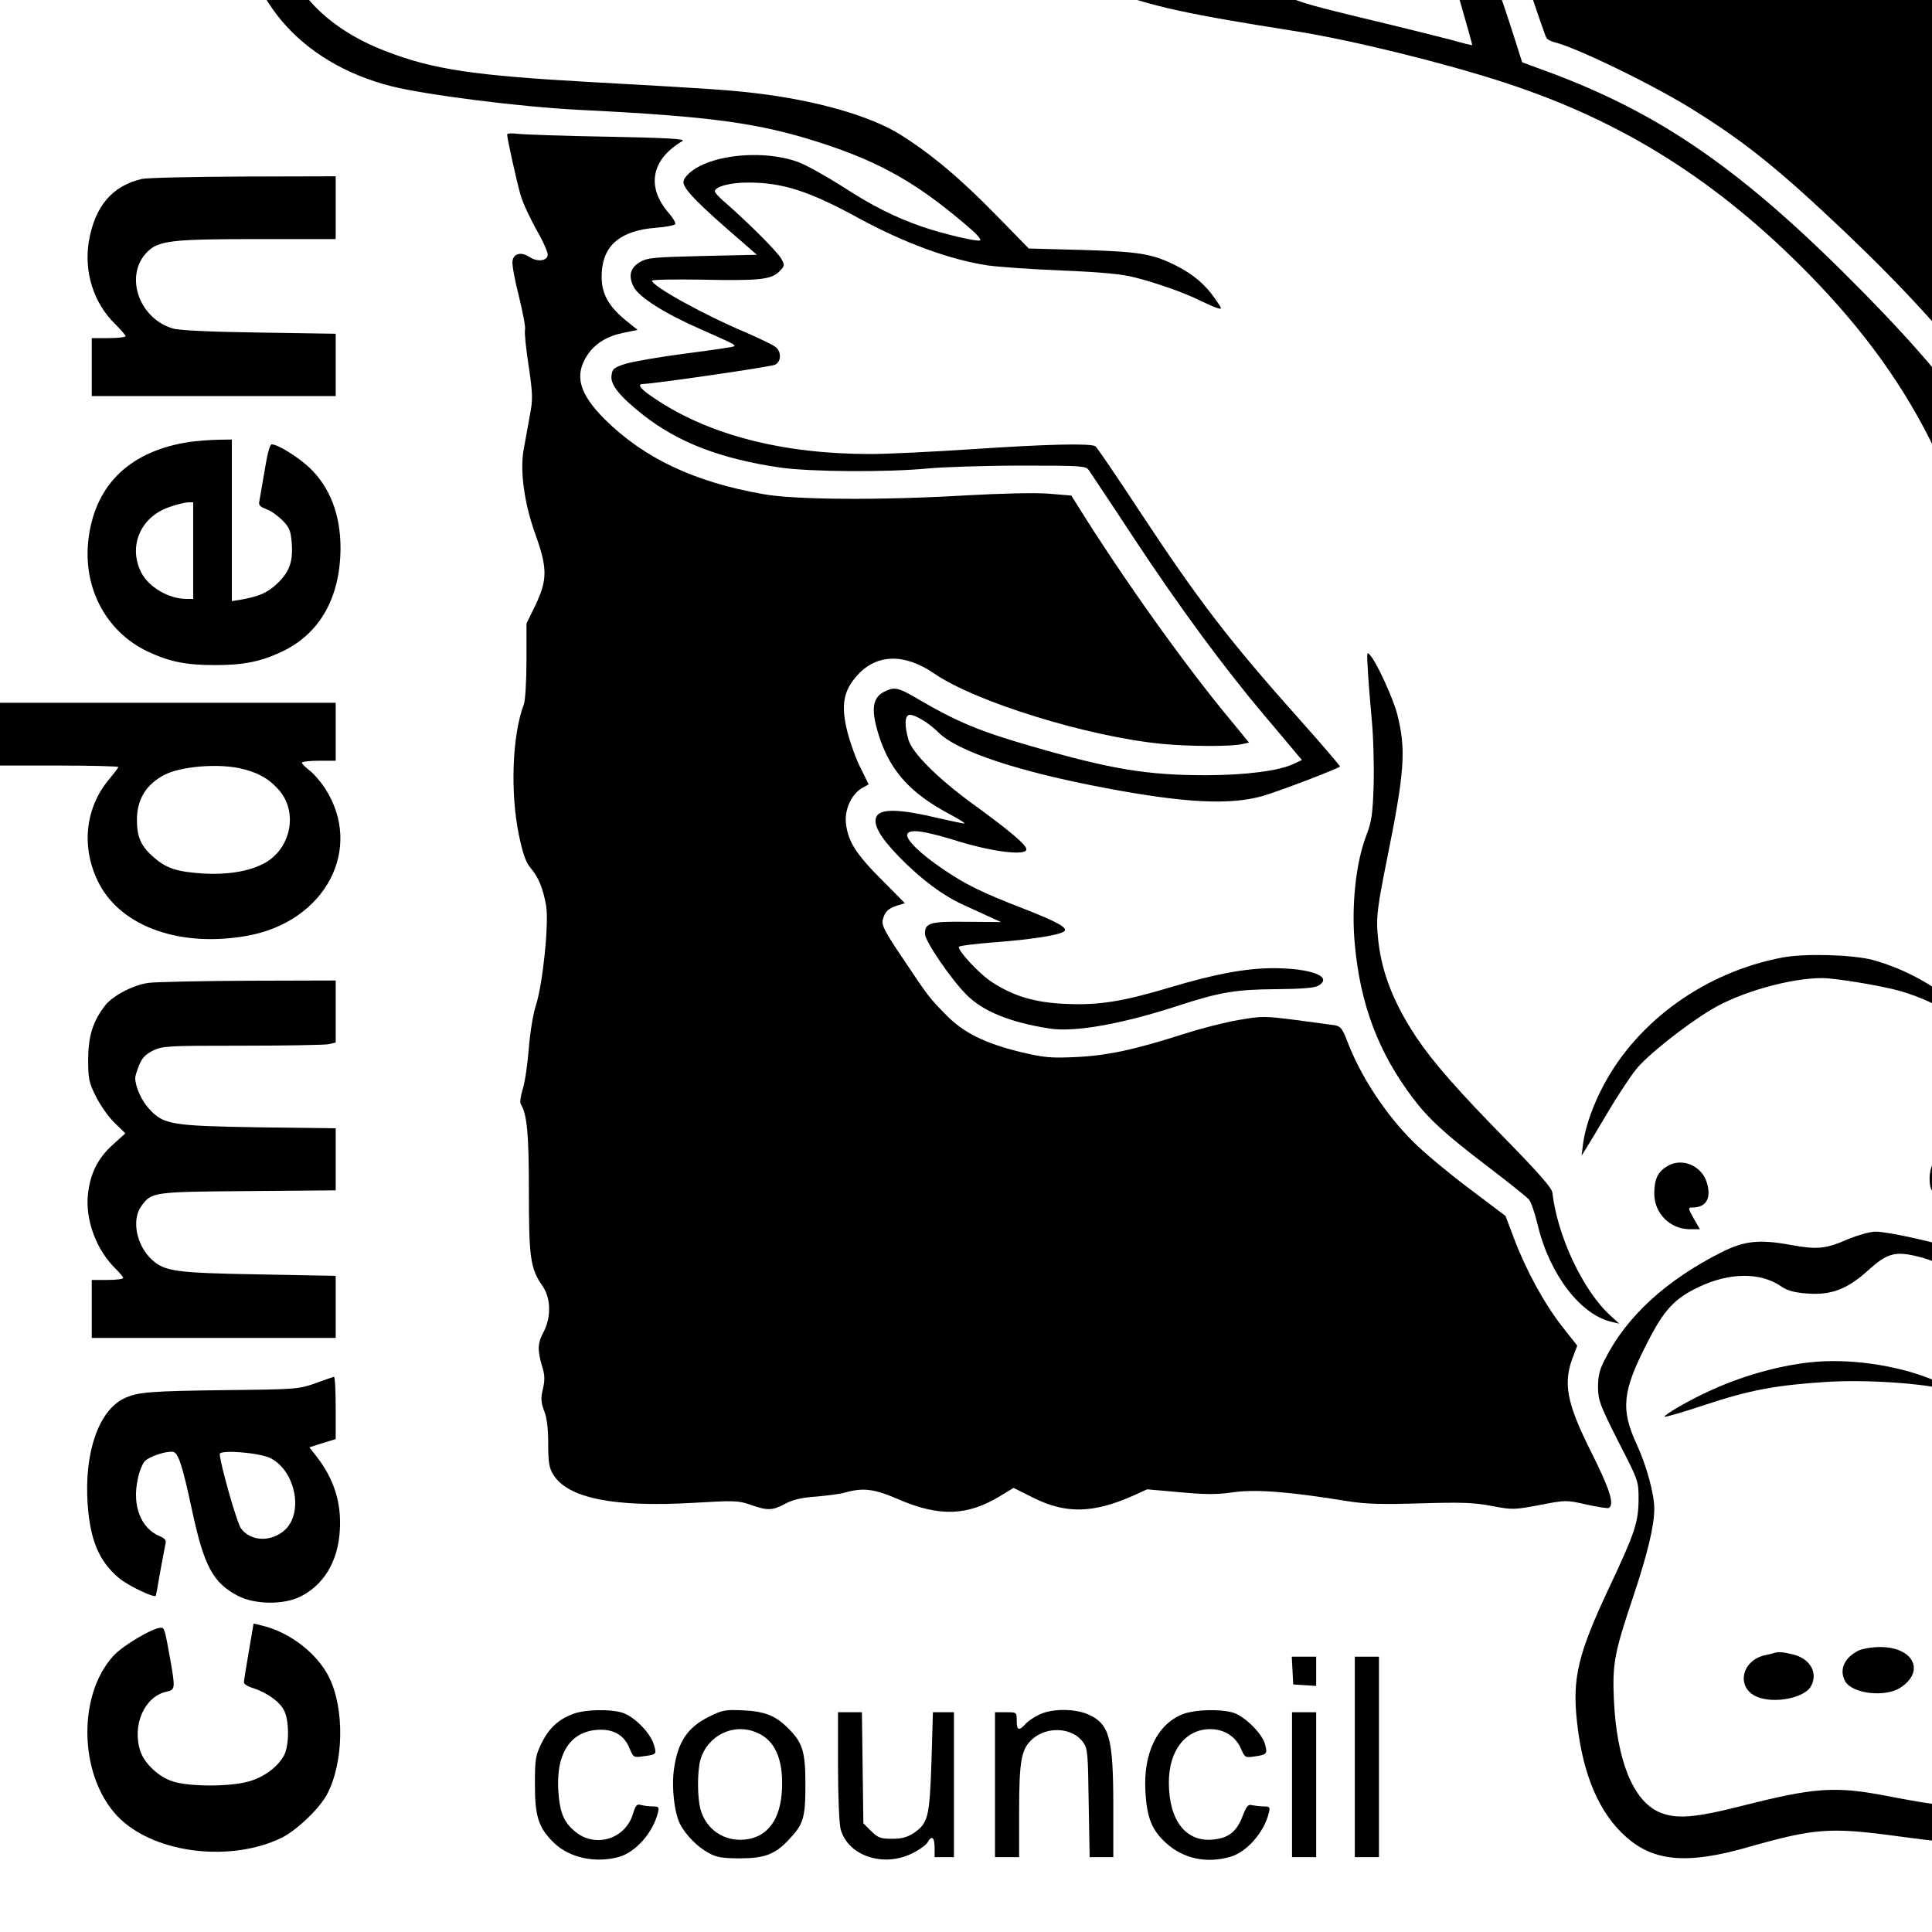 <?xml version="1.0" standalone="no"?>
<!DOCTYPE svg PUBLIC "-//W3C//DTD SVG 20010904//EN"
 "http://www.w3.org/TR/2001/REC-SVG-20010904/DTD/svg10.dtd">
<svg version="1.0" xmlns="http://www.w3.org/2000/svg"
 width="16pt" height="16pt" viewBox="0 0 16 16"
 preserveAspectRatio="xMidYMid meet">
<g transform="translate(0,16) scale(0.002,-0.002)"
fill="#000000" stroke="none">
<path d="M4825 9598 c-44 -16 -103 -55 -154 -103 -25 -23 -57 -48 -70 -55 -34
-18 -103 -6 -232 40 -141 51 -172 51 -307 -1 -194 -73 -491 -112 -611 -79 -24
6 -94 39 -155 72 -156 85 -219 89 -317 21 -98 -67 -163 -63 -287 17 -128 81
-138 83 -360 48 l-144 -22 -18 -36 c-27 -53 -50 -143 -50 -194 0 -43 1 -45 33
-50 328 -47 531 -93 942 -210 315 -91 574 -201 925 -394 102 -56 260 -136 350
-178 173 -80 423 -185 428 -179 2 2 -11 31 -29 66 -17 35 -47 106 -66 159 -54
148 -41 228 47 288 25 17 47 22 95 22 l62 0 -14 53 c-31 112 5 225 82 261 51
24 133 21 191 -9 27 -14 50 -25 52 -25 1 0 2 20 2 44 0 83 75 156 162 156 61
0 121 -29 219 -108 140 -112 299 -300 433 -511 146 -230 192 -329 296 -638 37
-110 70 -206 74 -211 3 -5 18 -13 33 -17 94 -23 418 -181 578 -282 216 -135
353 -246 625 -504 485 -462 741 -809 869 -1181 71 -209 150 -561 177 -793 8
-71 35 -115 118 -193 74 -70 147 -103 352 -156 346 -90 453 -156 544 -334 l34
-67 8 54 c5 33 17 64 32 82 36 42 49 93 42 158 -13 112 -38 540 -41 711 -3 96
-9 218 -14 270 -17 163 -36 471 -33 555 1 44 1 121 1 170 -3 199 -2 256 6 390
8 131 11 146 48 240 l41 100 7 240 c4 132 10 266 14 297 5 53 3 64 -35 141
-44 92 -50 138 -24 193 13 27 15 52 10 117 -3 45 -9 165 -12 267 -6 170 -5
192 16 274 25 100 22 137 -17 206 -31 55 -31 69 7 257 45 222 39 341 -21 422
-17 23 -37 34 -98 49 -344 90 -733 83 -1061 -20 -86 -27 -104 -29 -185 -24
-50 3 -177 24 -282 45 -236 49 -306 56 -407 42 -58 -8 -108 -8 -191 0 -93 10
-136 9 -256 -5 -184 -21 -359 -36 -426 -36 -47 0 -53 2 -53 21 0 19 -4 20 -47
12 -27 -4 -119 -8 -205 -7 -87 0 -158 -3 -158 -7 0 -15 -40 -16 -52 -2 -21 26
-147 11 -223 -26 -78 -39 -117 -40 -148 -5 -39 46 -67 54 -190 54 l-114 0 -68
-45 c-81 -53 -98 -48 -150 40 -10 17 -17 17 -134 1 -90 -13 -149 -16 -225 -11
-85 6 -105 5 -118 -8 -14 -14 -17 -12 -37 23 -13 24 -33 42 -53 49 -17 6 -31
11 -32 10 -1 0 -14 -5 -31 -11z"/>
<path d="M5356 9174 c-25 -25 -19 -89 25 -281 23 -98 43 -181 46 -185 2 -5 0
-8 -6 -8 -5 0 -31 28 -58 63 -182 237 -302 324 -349 252 -24 -36 -13 -91 62
-298 35 -99 64 -181 64 -183 0 -3 -53 31 -117 75 -140 94 -163 106 -197 97
-40 -10 -43 -47 -12 -140 52 -152 110 -249 289 -482 12 -16 14 -24 6 -24 -6 0
-99 29 -206 65 -318 107 -680 271 -1022 462 -128 72 -336 167 -552 253 -170
68 -726 216 -974 259 -295 52 -538 54 -720 7 -386 -100 -635 -385 -635 -727 0
-357 237 -638 620 -736 145 -36 535 -86 780 -98 546 -27 742 -54 997 -136 254
-82 410 -172 628 -362 22 -19 37 -38 34 -42 -8 -8 -152 26 -240 56 -112 39
-205 85 -331 167 -68 43 -150 89 -183 101 -113 42 -284 38 -391 -9 -47 -20
-84 -53 -84 -74 0 -29 61 -91 241 -246 l63 -55 -224 -5 c-203 -5 -228 -7 -260
-25 -41 -24 -49 -58 -26 -103 22 -43 130 -111 281 -177 138 -61 141 -63 134
-69 -2 -3 -93 -16 -201 -30 -109 -14 -221 -34 -250 -43 -48 -16 -53 -21 -56
-50 -4 -38 36 -86 132 -162 146 -114 321 -181 566 -217 126 -18 443 -20 610
-4 63 6 236 12 385 12 252 0 270 -1 283 -18 7 -11 92 -137 187 -282 190 -288
373 -536 541 -735 60 -71 119 -141 132 -157 l23 -27 -34 -16 c-60 -29 -202
-47 -366 -47 -242 0 -392 25 -720 120 -215 62 -309 101 -476 199 -77 45 -92
48 -135 26 -50 -26 -55 -79 -16 -195 47 -137 130 -227 286 -310 41 -22 70 -40
63 -40 -6 0 -58 11 -115 24 -151 36 -231 38 -248 6 -17 -32 12 -84 92 -167 92
-94 185 -164 274 -203 38 -17 87 -40 109 -50 l40 -18 -141 1 c-153 2 -174 -4
-174 -50 0 -30 108 -188 172 -252 69 -69 179 -114 344 -140 104 -16 296 18
528 93 176 58 244 69 411 70 102 1 157 5 173 14 65 37 -28 73 -188 73 -116 -1
-239 -24 -430 -81 -190 -57 -291 -73 -425 -67 -129 5 -219 32 -310 92 -51 34
-135 124 -135 144 0 5 71 13 158 20 146 11 264 30 279 45 15 14 -29 39 -165
92 -178 69 -245 102 -337 165 -96 65 -156 124 -148 145 9 23 72 14 219 -32
139 -42 274 -58 274 -31 0 19 -70 78 -226 191 -143 105 -246 208 -262 262 -18
62 -16 104 6 104 23 0 80 -35 117 -72 78 -79 331 -163 697 -232 325 -61 508
-70 643 -33 64 18 311 112 324 123 1 1 -66 81 -151 176 -310 347 -432 506
-687 893 -90 137 -169 253 -175 257 -19 13 -199 9 -511 -12 -165 -11 -355 -20
-421 -20 -364 0 -671 79 -896 232 -56 37 -72 58 -45 58 46 1 530 71 547 80 25
13 26 52 3 72 -10 9 -63 34 -117 58 -181 76 -396 195 -396 218 0 4 92 6 205 4
239 -5 288 0 322 34 22 22 23 26 9 51 -14 28 -136 149 -228 230 -27 22 -48 45
-48 51 0 19 66 37 140 36 142 0 252 -36 455 -147 189 -103 380 -173 535 -196
41 -6 179 -16 305 -21 170 -7 250 -15 305 -29 91 -23 209 -65 270 -96 25 -12
56 -26 69 -30 23 -7 23 -6 -7 37 -41 60 -91 102 -162 138 -97 49 -150 58 -389
65 l-221 6 -133 136 c-149 153 -272 256 -398 335 -124 78 -348 142 -599 172
-117 14 -213 20 -680 46 -486 27 -658 52 -855 129 -257 99 -412 272 -446 496
-28 193 43 401 186 541 149 145 349 204 645 190 197 -9 337 -36 687 -136 279
-80 351 -105 618 -217 370 -156 436 -186 595 -277 297 -170 494 -266 707 -345
189 -69 325 -99 783 -171 230 -37 606 -129 860 -212 489 -159 884 -408 1266
-799 450 -463 665 -911 838 -1757 102 -492 127 -836 109 -1437 l-9 -270 27
-111 c37 -152 52 -310 40 -417 -11 -93 -50 -224 -86 -282 l-22 -38 -18 54
c-28 87 -119 165 -255 219 -72 29 -300 80 -353 80 -24 0 -72 -14 -112 -30 -96
-42 -128 -45 -240 -25 -130 24 -192 17 -286 -30 -230 -116 -394 -266 -484
-445 -22 -42 -28 -69 -28 -115 1 -55 8 -73 84 -224 84 -163 84 -164 84 -240
-1 -95 -15 -138 -120 -361 -131 -278 -155 -378 -135 -560 24 -220 92 -378 204
-477 114 -101 252 -113 496 -44 288 82 346 86 640 46 267 -37 324 -33 460 33
96 46 231 177 273 264 91 189 68 377 -78 654 -36 68 -94 179 -129 247 -118
224 -122 282 -34 502 31 77 55 141 53 143 -6 7 -126 -166 -157 -228 -30 -59
-33 -71 -32 -155 0 -116 34 -216 143 -433 116 -230 137 -307 129 -492 -4 -102
-6 -111 -47 -191 -79 -154 -123 -188 -276 -210 -85 -13 -149 -7 -370 36 -206
39 -293 33 -585 -41 -204 -52 -281 -58 -351 -27 -107 48 -174 214 -186 460 -7
151 1 197 77 423 62 185 90 301 90 373 0 61 -32 178 -73 267 -67 145 -59 220
44 420 69 136 113 184 216 232 125 59 251 60 336 3 27 -19 55 -27 109 -31 100
-8 167 17 255 97 74 67 108 78 192 59 149 -32 275 -132 345 -270 51 -103 50
-140 -8 -295 l-27 -70 86 90 c148 157 296 399 324 533 26 126 3 296 -69 506
-22 63 -40 129 -40 146 0 16 11 94 25 172 14 78 25 145 25 147 0 3 15 -9 33
-25 83 -78 152 -105 342 -135 197 -30 214 -37 319 -141 89 -87 177 -147 258
-175 82 -28 158 23 158 105 0 46 -44 172 -92 265 -22 43 -38 80 -35 83 2 3 31
-9 63 -25 83 -43 117 -48 143 -22 44 44 23 90 -117 263 -34 41 -93 103 -132
138 -38 34 -70 66 -70 71 0 4 37 -14 82 -41 88 -54 116 -60 141 -32 23 26 22
37 -17 101 -18 31 -50 89 -71 129 -70 134 -157 193 -375 252 -249 68 -289 80
-342 104 -80 36 -166 105 -224 178 -76 95 -80 105 -93 218 -16 134 -64 384
-101 525 -123 465 -284 724 -739 1189 -496 505 -837 744 -1317 921 l-101 37
-42 132 c-71 220 -141 406 -193 510 -173 345 -456 693 -639 787 -46 23 -53 23
-73 3z m205 -181 c178 -187 293 -386 389 -677 32 -98 148 -499 146 -503 -1 -1
-42 9 -91 23 -50 13 -214 54 -365 90 -251 61 -280 70 -333 106 -96 65 -335
373 -408 524 -50 107 -42 108 89 15 53 -37 120 -81 149 -97 l52 -29 22 22 c21
21 21 21 4 100 -10 43 -42 148 -71 235 -30 86 -54 159 -54 162 0 35 95 -56
196 -186 130 -169 180 -207 233 -178 29 15 27 35 -24 275 -25 115 -45 211 -45
213 0 9 62 -43 111 -95z m3204 -4433 c81 -40 162 -56 339 -70 239 -18 285 -32
373 -113 40 -37 138 -185 129 -195 -2 -2 -36 10 -75 27 -139 59 -169 51 -136
-35 12 -32 52 -80 146 -176 119 -120 190 -211 176 -224 -3 -3 -36 8 -74 24
-66 29 -116 38 -196 34 l-38 -2 65 -77 c99 -118 156 -237 156 -330 0 -31 -2
-33 -33 -33 -46 0 -133 55 -262 166 -140 121 -215 159 -350 178 -128 19 -200
56 -300 150 l-74 71 -3 366 -3 366 50 -49 c28 -27 77 -62 110 -78z"/>
<path d="M2100 7443 c0 -17 40 -197 56 -252 8 -29 38 -93 65 -142 28 -48 49
-96 47 -106 -4 -24 -43 -28 -74 -8 -36 24 -68 16 -72 -17 -2 -15 10 -81 27
-146 16 -66 28 -128 25 -138 -3 -11 4 -78 15 -149 17 -118 18 -138 5 -205 -7
-41 -19 -103 -25 -138 -17 -90 1 -224 48 -355 50 -139 50 -187 1 -291 l-38
-78 0 -153 c0 -85 -5 -166 -11 -182 -48 -126 -57 -366 -20 -542 16 -77 29
-113 48 -135 33 -39 51 -83 64 -154 13 -70 -13 -326 -42 -415 -11 -33 -24
-111 -29 -175 -5 -65 -16 -141 -25 -170 -9 -29 -13 -57 -9 -63 27 -44 34 -126
34 -364 0 -274 6 -318 57 -391 34 -49 36 -128 4 -189 -25 -46 -26 -75 -7 -140
12 -38 13 -58 4 -96 -9 -40 -8 -55 5 -91 12 -29 17 -74 17 -137 0 -77 4 -100
21 -127 60 -98 252 -136 579 -117 170 10 186 10 238 -8 71 -25 90 -24 143 4
31 17 69 26 129 30 47 4 101 11 120 17 76 21 121 15 224 -30 167 -71 282 -67
417 15 l56 34 82 -41 c134 -67 247 -65 414 9 l57 26 136 -12 c107 -10 153 -10
222 0 92 13 233 2 472 -37 75 -12 139 -14 303 -9 172 5 222 3 295 -11 84 -16
91 -16 197 4 109 21 111 21 194 2 47 -10 89 -17 93 -14 24 15 3 79 -72 229
-105 209 -120 290 -73 406 l14 37 -63 80 c-74 95 -148 230 -198 362 l-36 95
-155 117 c-85 64 -186 149 -225 188 -117 116 -220 273 -275 418 -21 54 -28 63
-54 67 -16 2 -90 12 -164 22 -126 16 -138 16 -234 -1 -55 -9 -155 -35 -221
-56 -205 -66 -320 -91 -451 -97 -107 -5 -132 -2 -230 21 -147 36 -236 80 -307
153 -70 71 -74 76 -182 238 -71 105 -86 134 -81 155 9 35 21 47 59 60 l33 10
-97 98 c-105 105 -138 157 -147 231 -7 57 22 121 65 147 l29 16 -33 67 c-19
36 -43 104 -55 150 -28 111 -17 172 43 237 80 87 195 89 318 4 171 -117 634
-260 939 -290 111 -11 288 -12 335 -1 l28 6 -82 100 c-187 225 -445 588 -625
877 l-29 46 -96 8 c-57 4 -191 1 -335 -7 -354 -21 -713 -19 -845 5 -285 50
-494 149 -656 310 -107 107 -127 183 -71 267 32 47 80 77 149 91 l58 12 -31
25 c-93 72 -123 128 -117 216 7 112 81 171 225 182 41 3 76 10 79 15 3 5 -9
25 -26 45 -95 108 -74 223 56 299 14 9 -61 13 -311 18 -181 3 -349 9 -372 12
-24 3 -43 2 -43 -3z"/>
<path d="M587 7259 c-123 -29 -194 -113 -219 -258 -21 -126 19 -255 108 -342
24 -24 44 -47 44 -51 0 -4 -31 -8 -70 -8 l-70 0 0 -120 0 -120 505 0 505 0 0
129 0 129 -317 5 c-208 3 -332 9 -358 17 -143 43 -201 223 -104 318 47 46 102
52 461 52 l318 0 0 130 0 130 -382 -1 c-211 -1 -400 -5 -421 -10z"/>
<path d="M785 6170 c-241 -36 -386 -171 -417 -390 -30 -206 67 -395 246 -479
88 -41 156 -55 276 -55 119 0 188 14 276 55 158 74 243 224 244 429 0 138 -43
251 -127 332 -46 44 -132 98 -158 98 -8 0 -18 -40 -29 -107 -10 -60 -20 -117
-22 -128 -4 -16 2 -23 28 -33 19 -6 49 -28 68 -47 29 -30 34 -43 38 -94 6 -78
-10 -121 -63 -170 -40 -37 -71 -50 -152 -65 l-33 -5 0 334 0 335 -62 -1 c-35
-1 -85 -5 -113 -9z m15 -450 l0 -200 -27 0 c-74 0 -156 48 -188 109 -55 108
-4 230 115 271 30 11 65 19 78 20 l22 0 0 -200z"/>
<path d="M5664 5225 c2 -44 10 -136 16 -205 7 -69 10 -190 8 -270 -4 -125 -9
-154 -31 -211 -43 -113 -62 -291 -47 -450 23 -250 98 -447 239 -634 66 -88
136 -152 311 -285 85 -65 163 -127 171 -137 9 -10 25 -58 37 -108 49 -203 178
-371 307 -399 l30 -7 -36 33 c-113 102 -220 328 -241 510 -2 18 -54 78 -178
205 -216 220 -315 333 -386 439 -100 151 -149 283 -160 432 -5 66 0 109 39
303 74 366 80 456 42 604 -17 64 -82 207 -110 240 -15 19 -16 16 -11 -60z"/>
<path d="M0 4960 l0 -130 245 0 c135 0 245 -3 245 -6 0 -3 -16 -24 -35 -47
-105 -122 -121 -292 -43 -439 94 -177 338 -262 611 -213 325 58 485 362 322
612 -19 29 -48 62 -65 74 -16 13 -30 26 -30 31 0 4 32 8 70 8 l70 0 0 120 0
120 -695 0 -695 0 0 -130z m992 -141 c72 -16 118 -40 161 -88 84 -93 52 -249
-63 -308 -63 -32 -151 -46 -250 -40 -106 7 -150 21 -201 65 -55 47 -72 85 -72
157 0 84 37 146 113 186 66 35 216 48 312 28z"/>
<path d="M7380 4035 c-316 -60 -596 -259 -739 -527 -44 -82 -77 -174 -86 -245
l-6 -48 19 30 c11 17 51 84 90 150 39 66 91 145 116 176 44 57 203 183 311
248 119 72 327 131 460 131 56 0 253 -33 325 -54 90 -27 156 -58 239 -114 47
-31 93 -61 101 -66 25 -16 -49 72 -98 115 -100 89 -227 158 -357 194 -84 22
-281 28 -375 10z"/>
<path d="M614 3930 c-64 -9 -149 -54 -180 -95 -50 -66 -68 -124 -69 -220 0
-82 3 -97 32 -155 18 -36 52 -85 77 -109 l45 -44 -53 -48 c-62 -56 -93 -120
-102 -206 -11 -106 36 -231 116 -308 16 -16 30 -32 30 -37 0 -4 -29 -8 -65 -8
l-65 0 0 -120 0 -120 505 0 505 0 0 129 0 128 -317 6 c-345 6 -392 12 -445 62
-64 59 -84 166 -42 222 42 57 47 58 442 61 l362 3 0 129 0 128 -317 4 c-365 6
-396 11 -456 77 -32 35 -57 92 -57 128 0 7 7 30 16 52 12 30 26 45 58 61 40
19 60 20 368 20 179 0 340 3 357 6 l31 7 0 128 0 129 -362 -1 c-200 -1 -386
-5 -414 -9z"/>
<path d="M8676 3542 c-2 -4 -6 -27 -10 -53 -5 -37 0 -66 34 -165 87 -262 103
-443 51 -601 -44 -134 -133 -358 -189 -474 -69 -143 -133 -305 -140 -351 -2
-21 1 -58 8 -82 l12 -43 191 0 c148 0 207 -4 257 -17 103 -27 327 -33 425 -11
112 25 171 29 232 15 113 -25 142 -21 183 22 51 54 53 69 31 197 -11 65 -27
133 -35 151 -10 24 -11 42 -5 64 17 57 22 222 10 301 -12 75 -12 76 18 138 43
88 41 122 -12 313 -15 54 -14 80 8 154 7 25 15 64 18 87 l5 43 -31 -24 c-133
-98 -308 -49 -511 144 -113 108 -107 105 -318 139 -70 12 -150 29 -178 40 -27
10 -52 16 -54 13z"/>
<path d="M8042 3220 c-35 -22 -52 -54 -52 -101 0 -49 16 -69 56 -69 32 0 35
-2 28 -22 -3 -13 -13 -36 -21 -52 l-15 -29 38 8 c77 14 114 46 134 116 15 52
-12 134 -50 154 -40 20 -79 19 -118 -5z"/>
<path d="M6902 3170 c-38 -23 -52 -54 -52 -113 0 -81 66 -147 147 -147 l42 0
-26 45 c-24 43 -24 45 -5 45 57 0 79 38 60 102 -21 72 -105 107 -166 68z"/>
<path d="M7496 2359 c-138 -15 -292 -59 -431 -125 -80 -37 -178 -95 -172 -100
3 -3 80 20 171 50 180 60 293 81 503 94 164 10 402 -6 508 -35 46 -12 -4 17
-80 47 -148 59 -343 86 -499 69z"/>
<path d="M1305 2272 c-68 -24 -80 -25 -355 -28 -333 -4 -381 -8 -437 -35 -105
-51 -165 -225 -150 -439 11 -149 47 -234 128 -303 35 -31 146 -84 154 -75 1 2
10 48 19 103 10 55 20 107 22 116 3 11 -5 20 -25 28 -78 33 -114 126 -91 234
6 33 20 67 30 77 20 20 91 43 117 38 21 -4 38 -54 78 -241 50 -233 87 -301
190 -355 69 -36 187 -38 257 -4 98 48 157 145 165 273 8 115 -24 216 -97 309
l-29 37 54 17 55 17 0 130 c0 71 -3 128 -7 128 -5 -1 -39 -13 -78 -27z m-187
-309 c102 -49 140 -220 65 -295 -55 -54 -144 -53 -185 3 -17 22 -87 270 -88
308 0 19 161 6 208 -16z"/>
<path d="M1050 1277 c0 -1 -9 -54 -20 -117 -11 -63 -20 -120 -20 -127 0 -6 17
-17 38 -23 56 -18 110 -56 128 -92 22 -42 22 -143 1 -185 -25 -48 -82 -91
-145 -109 -77 -23 -250 -23 -318 0 -58 19 -116 74 -133 125 -35 107 17 226
108 246 37 8 37 13 16 134 -23 127 -24 131 -39 131 -32 0 -157 -73 -196 -116
-156 -170 -141 -518 30 -678 152 -142 457 -177 666 -76 62 31 154 118 187 178
71 131 75 359 8 490 -47 92 -151 175 -258 206 -29 8 -53 14 -53 13z"/>
<path d="M7695 1165 c-59 -30 -80 -79 -55 -126 29 -53 168 -69 231 -26 102 68
51 167 -86 167 -34 0 -73 -7 -90 -15z"/>
<path d="M7345 1155 c-5 -2 -22 -6 -37 -9 -98 -22 -120 -135 -33 -172 72 -30
198 -5 224 44 30 55 -3 113 -73 131 -45 11 -62 12 -81 6z"/>
<path d="M5352 1083 l3 -58 48 -3 47 -3 0 60 0 61 -50 0 -51 0 3 -57z"/>
<path d="M5610 725 l0 -415 50 0 50 0 0 415 0 415 -50 0 -50 0 0 -415z"/>
<path d="M2376 904 c-62 -22 -102 -59 -133 -121 -26 -53 -28 -67 -28 -173 0
-133 15 -179 80 -242 64 -61 171 -84 268 -57 69 19 141 101 161 182 6 24 4 27
-21 27 -16 0 -37 3 -49 6 -17 5 -22 -1 -33 -37 -32 -105 -157 -143 -241 -72
-42 35 -59 72 -66 142 -18 168 40 269 158 278 67 5 113 -21 135 -77 15 -36 17
-38 52 -33 61 8 61 8 48 50 -15 50 -85 119 -133 132 -54 15 -151 12 -198 -5z"/>
<path d="M2933 890 c-87 -44 -126 -103 -142 -214 -11 -76 1 -181 25 -229 23
-45 72 -95 119 -120 32 -18 57 -22 130 -22 101 0 145 17 201 77 61 64 69 90
69 228 0 139 -11 175 -76 238 -50 49 -95 66 -184 70 -73 3 -85 1 -142 -28z
m200 -64 c76 -31 111 -111 105 -236 -6 -124 -59 -197 -152 -207 -86 -10 -162
41 -185 124 -14 49 -14 157 -1 205 29 102 137 155 233 114z"/>
<path d="M4305 901 c-22 -10 -49 -28 -59 -40 -27 -30 -36 -26 -36 14 0 35 0
35 -45 35 l-45 0 0 -300 0 -300 50 0 50 0 0 186 c0 215 9 262 55 303 61 54
165 48 209 -12 20 -27 21 -44 24 -253 l4 -224 49 0 49 0 0 204 c0 290 -15 347
-104 387 -54 24 -148 25 -201 0z"/>
<path d="M4903 904 c-109 -39 -170 -162 -160 -323 6 -109 27 -160 87 -214 70
-63 165 -84 263 -56 69 19 141 101 161 182 6 24 4 27 -21 27 -16 0 -37 3 -48
5 -17 5 -23 -3 -40 -46 -24 -63 -57 -89 -119 -96 -114 -13 -186 77 -186 236 0
133 69 221 172 221 57 0 105 -31 126 -80 17 -38 18 -39 57 -33 51 7 54 11 43
51 -12 45 -87 118 -134 131 -54 15 -151 12 -201 -5z"/>
<path d="M3470 688 c0 -131 5 -239 11 -263 31 -110 177 -159 297 -99 29 14 57
35 63 45 16 31 29 22 29 -21 l0 -40 40 0 40 0 0 300 0 300 -43 0 -44 0 -6
-206 c-8 -230 -14 -253 -73 -294 -28 -18 -50 -24 -90 -24 -48 0 -58 4 -87 32
l-32 32 -3 230 -3 230 -50 0 -49 0 0 -222z"/>
<path d="M5350 610 l0 -300 50 0 50 0 0 300 0 300 -50 0 -50 0 0 -300z"/>
</g>
</svg>
